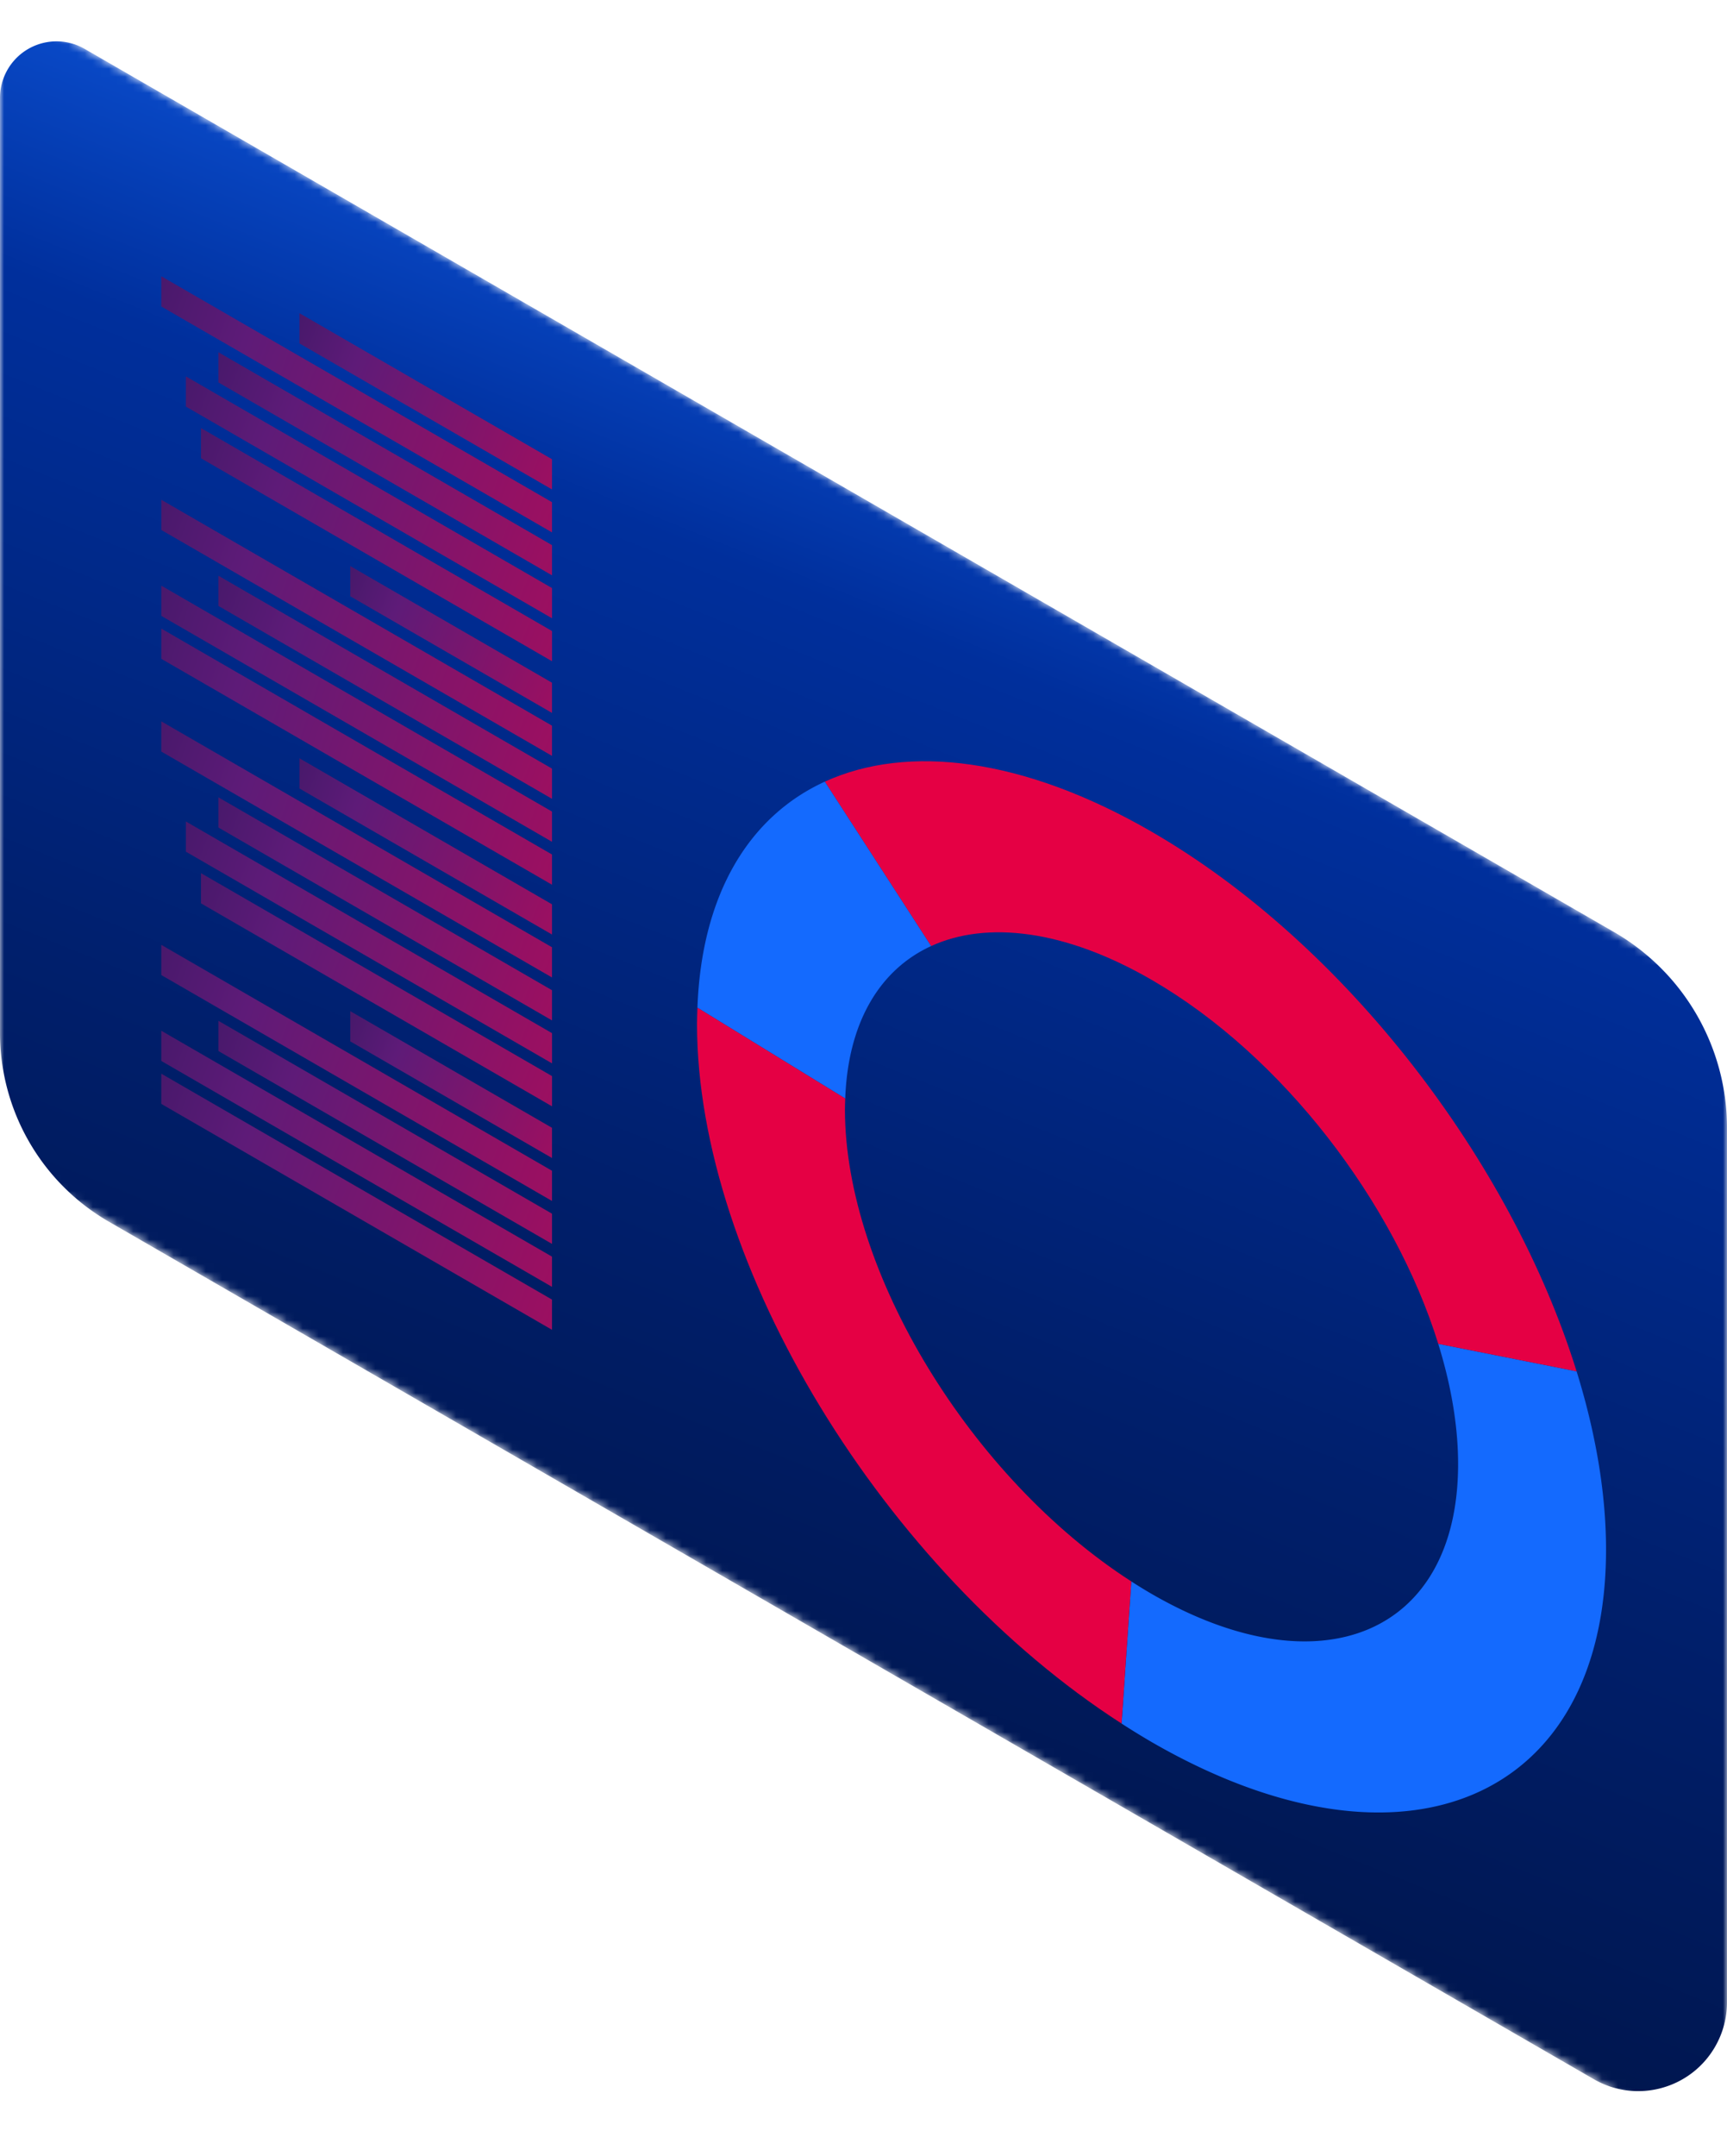 <svg width="214" height="267" viewBox="0 0 214 267" xmlns="http://www.w3.org/2000/svg" xmlns:xlink="http://www.w3.org/1999/xlink">
    <defs>
        <linearGradient x1="59.595%" y1="2.869%" x2="29.931%" y2="89.889%" id="hewlm0qo0b">
            <stop stop-color="#146AFE" offset="0%"/>
            <stop stop-color="#002F9C" offset="29.02%"/>
            <stop stop-color="#001F6C" offset="62.741%"/>
            <stop stop-color="#001241" offset="100%"/>
        </linearGradient>
        <linearGradient x1="202.822%" y1="104.19%" x2="-102.282%" y2="28.541%" id="s2ukbixvhd">
            <stop stop-color="#E50044" offset="0%"/>
            <stop stop-color="#A20E5E" offset="29.02%"/>
            <stop stop-color="#5E1B78" offset="62.072%"/>
            <stop stop-color="#001241" offset="100%"/>
        </linearGradient>
        <linearGradient x1="202.822%" y1="106.4%" x2="-102.282%" y2="27.666%" id="x6wph9d01e">
            <stop stop-color="#E50044" offset="0%"/>
            <stop stop-color="#A20E5E" offset="29.02%"/>
            <stop stop-color="#5E1B78" offset="62.072%"/>
            <stop stop-color="#001241" offset="100%"/>
        </linearGradient>
        <linearGradient x1="202.822%" y1="104.185%" x2="-102.282%" y2="28.543%" id="to4ep6u4sf">
            <stop stop-color="#E50044" offset="0%"/>
            <stop stop-color="#A20E5E" offset="29.02%"/>
            <stop stop-color="#5E1B78" offset="62.072%"/>
            <stop stop-color="#001241" offset="100%"/>
        </linearGradient>
        <linearGradient x1="202.822%" y1="116.832%" x2="-102.282%" y2="23.535%" id="96wl6yjq2g">
            <stop stop-color="#E50044" offset="0%"/>
            <stop stop-color="#A20E5E" offset="29.02%"/>
            <stop stop-color="#5E1B78" offset="62.072%"/>
            <stop stop-color="#001241" offset="100%"/>
        </linearGradient>
        <linearGradient x1="202.822%" y1="105.644%" x2="-102.282%" y2="27.965%" id="7vcei1gvzh">
            <stop stop-color="#E50044" offset="0%"/>
            <stop stop-color="#A20E5E" offset="29.02%"/>
            <stop stop-color="#5E1B78" offset="62.072%"/>
            <stop stop-color="#001241" offset="100%"/>
        </linearGradient>
        <linearGradient x1="202.822%" y1="105.049%" x2="-102.282%" y2="28.201%" id="yysvc5f3bi">
            <stop stop-color="#E50044" offset="0%"/>
            <stop stop-color="#A20E5E" offset="29.02%"/>
            <stop stop-color="#5E1B78" offset="62.072%"/>
            <stop stop-color="#001241" offset="100%"/>
        </linearGradient>
        <linearGradient x1="202.822%" y1="111.411%" x2="-102.282%" y2="25.682%" id="8j6ae9xioj">
            <stop stop-color="#E50044" offset="0%"/>
            <stop stop-color="#A20E5E" offset="29.02%"/>
            <stop stop-color="#5E1B78" offset="62.072%"/>
            <stop stop-color="#001241" offset="100%"/>
        </linearGradient>
        <path id="p5d3cw02ja" d="M0 143.501 214 267V123.499L0 0z"/>
    </defs>
    <g fill="none" fill-rule="evenodd">
        <g>
            <mask id="36ur26ahzc" fill="#fff">
                <use xlink:href="#p5d3cw02ja"/>
            </mask>
            <path d="m13.504 151.295 183.998 106.184c5.262 3.037 11.989 1.233 15.025-4.03a11 11 0 0 0 1.473-5.497V139.668a28 28 0 0 0-14.005-24.251L10.5 6.059A7 7 0 0 0 0 12.122v115.787a27 27 0 0 0 13.504 23.386z" fill="url(#hewlm0qo0b)" mask="url(#36ur26ahzc)"/>
        </g>
        <path d="m115.39 117.152-13.172-20.36c-9.361 4.275-15.279 13.882-15.796 27.995l18.314 11.25c.348-9.52 4.34-16 10.654-18.885M178.22 166.412c1.586 5.103 2.46 10.147 2.46 14.891 0 20.998-17.008 28.192-37.99 16.068a60.63 60.63 0 0 1-2.505-1.538l-1.209 17.6a93.83 93.83 0 0 0 3.715 2.284c31.105 17.971 56.32 7.306 56.32-23.823 0-7.033-1.297-14.51-3.648-22.076l-17.143-3.406z" fill="#146AFE"/>
        <path d="M142.691 121.331c16.24 9.385 30.095 27.593 35.53 45.08l17.142 3.407c-8.056-25.926-28.595-52.919-52.672-66.83-15.89-9.183-30.234-10.874-40.473-6.197l13.171 20.36c6.908-3.154 16.583-2.013 27.302 4.18M104.7 137.4c0-.464.019-.914.036-1.364l-18.314-11.25c-.024.669-.051 1.335-.051 2.024 0 29.878 23.234 67.737 52.605 86.624l1.21-17.6C120.372 183.091 104.7 157.554 104.7 137.4" fill="#E50044"/>
        <path fill="url(#s2ukbixvhd)" d="m0 43.63 48.418 27.977v3.744L0 47.373zM0 38.312 48.418 66.29v3.743L0 42.056z" transform="translate(19.984 34.21)"/>
        <path fill="url(#x6wph9d01e)" d="m7.086 37.088 41.332 23.883v3.741L7.086 40.83z" transform="translate(19.984 34.21)"/>
        <path fill="url(#to4ep6u4sf)" d="m0 27.676 48.418 27.976v3.742L0 31.419z" transform="translate(19.984 34.21)"/>
        <path fill="url(#96wl6yjq2g)" d="m23.422 35.89 24.996 14.443v3.743L23.422 39.634z" transform="translate(19.984 34.21)"/>
        <path fill="url(#7vcei1gvzh)" d="M4.92 18.799 48.42 43.932v3.743L4.921 22.54z" transform="translate(19.984 34.21)"/>
        <path fill="url(#yysvc5f3bi)" d="M3.05 12.4 48.42 38.614v3.741L3.05 16.142z" transform="translate(19.984 34.21)"/>
        <path fill="url(#x6wph9d01e)" d="m7.086 9.413 41.332 23.882v3.742L7.086 13.154z" transform="translate(19.984 34.21)"/>
        <path fill="url(#s2ukbixvhd)" d="m0 0 48.418 27.977v3.743L0 3.743z" transform="translate(19.984 34.21)"/>
        <path fill="url(#8j6ae9xioj)" d="m17.124 4.576 31.294 18.083V26.4L17.124 8.319z" transform="translate(19.984 34.21)"/>
        <path fill="url(#s2ukbixvhd)" d="m0 98.747 48.418 27.977v3.743L0 102.491z" transform="translate(19.984 34.21)"/>
        <path fill="url(#to4ep6u4sf)" d="m0 93.429 48.418 27.976v3.742L0 97.172z" transform="translate(19.984 34.21)"/>
        <path fill="url(#x6wph9d01e)" d="m7.086 92.205 41.332 23.882v3.742L7.086 95.948z" transform="translate(19.984 34.21)"/>
        <path fill="url(#s2ukbixvhd)" d="m0 82.792 48.418 27.977v3.743L0 86.534z" transform="translate(19.984 34.21)"/>
        <path fill="url(#96wl6yjq2g)" d="m23.422 91.007 24.996 14.444v3.742L23.422 94.75z" transform="translate(19.984 34.21)"/>
        <path fill="url(#7vcei1gvzh)" d="M4.92 73.915 48.42 99.048v3.743L4.921 77.657z" transform="translate(19.984 34.21)"/>
        <path fill="url(#yysvc5f3bi)" d="M3.05 67.516 48.42 93.73v3.742L3.05 71.258z" transform="translate(19.984 34.21)"/>
        <path fill="url(#x6wph9d01e)" d="m7.086 64.53 41.332 23.882v3.741L7.086 68.271z" transform="translate(19.984 34.21)"/>
        <path fill="url(#to4ep6u4sf)" d="m0 55.117 48.418 27.976v3.742L0 58.858z" transform="translate(19.984 34.21)"/>
        <path fill="url(#8j6ae9xioj)" d="m17.124 59.692 31.294 18.083v3.742L17.124 63.435z" transform="translate(19.984 34.21)"/>
    </g>
</svg>
